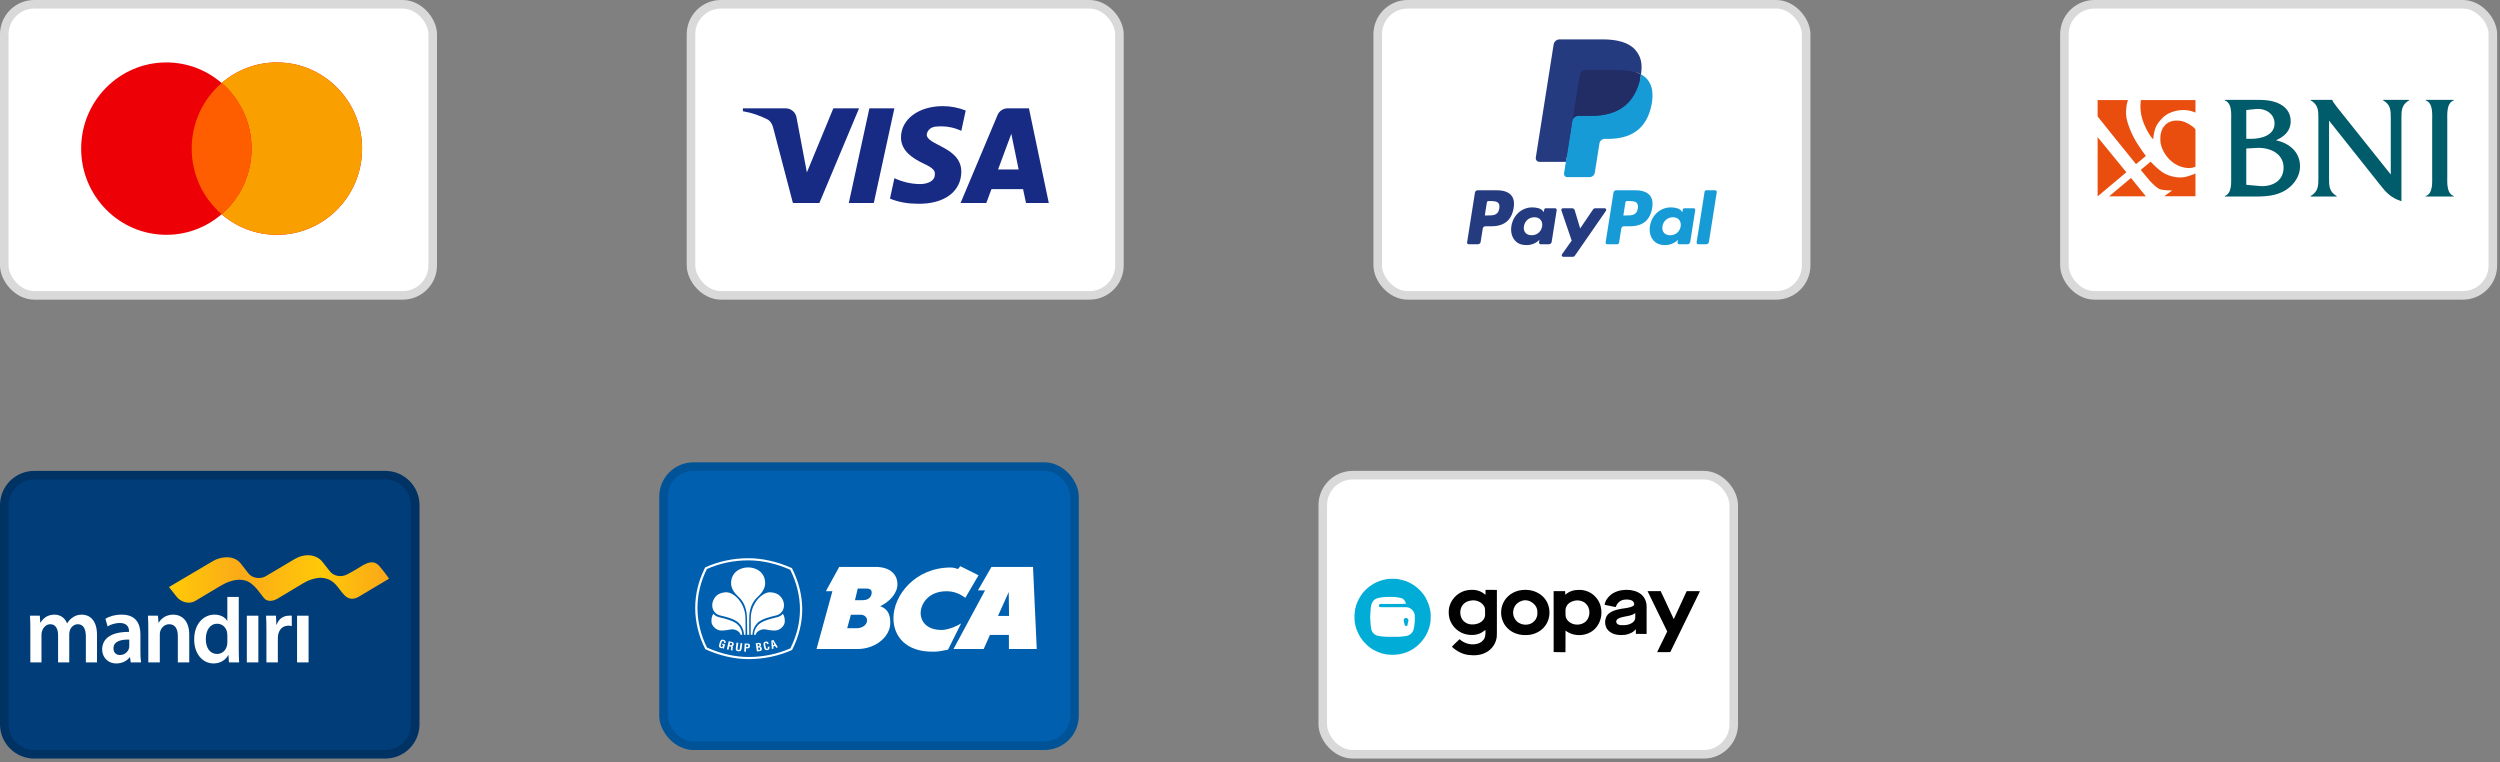 <svg width="292" height="89" viewBox="0 0 292 89" fill="none" xmlns="http://www.w3.org/2000/svg">
<rect x="0" y="0" width="292" height="89" fill="#808080" stroke="none"/>
<rect x="0.5" y="0.5" width="50.042" height="34" rx="3.5" fill="white" stroke="#D9D9D9"/>
<path fill-rule="evenodd" clip-rule="evenodd" d="M25.885 25.02C24.148 26.52 21.894 27.425 19.43 27.425C13.935 27.425 9.479 22.918 9.479 17.358C9.479 11.799 13.935 7.292 19.43 7.292C21.894 7.292 24.148 8.197 25.885 9.696C27.623 8.197 29.877 7.292 32.34 7.292C37.836 7.292 42.292 11.799 42.292 17.358C42.292 22.918 37.836 27.425 32.34 27.425C29.877 27.425 27.623 26.52 25.885 25.02Z" fill="#ED0006"/>
<path fill-rule="evenodd" clip-rule="evenodd" d="M25.885 25.02C28.025 23.174 29.382 20.426 29.382 17.358C29.382 14.29 28.025 11.543 25.885 9.696C27.623 8.197 29.877 7.292 32.34 7.292C37.836 7.292 42.292 11.799 42.292 17.358C42.292 22.918 37.836 27.425 32.34 27.425C29.877 27.425 27.623 26.52 25.885 25.02Z" fill="#F9A000"/>
<path fill-rule="evenodd" clip-rule="evenodd" d="M25.886 9.696C28.025 11.543 29.382 14.29 29.382 17.358C29.382 20.426 28.025 23.174 25.886 25.02C23.746 23.174 22.389 20.426 22.389 17.358C22.389 14.29 23.746 11.543 25.886 9.696Z" fill="#FF5E00"/>
<rect x="80.708" y="0.5" width="50.042" height="34" rx="3.5" fill="white" stroke="#D9D9D9"/>
<path fill-rule="evenodd" clip-rule="evenodd" d="M95.704 23.71H92.611L90.293 14.864C90.183 14.457 89.949 14.097 89.605 13.928C88.747 13.502 87.802 13.163 86.771 12.992V12.651H91.752C92.439 12.651 92.955 13.163 93.041 13.757L94.244 20.138L97.335 12.651H100.341L95.704 23.71ZM102.06 23.71H99.139L101.544 12.651H104.464L102.06 23.71ZM108.242 15.715C108.328 15.119 108.844 14.778 109.445 14.778C110.391 14.693 111.42 14.864 112.28 15.289L112.795 12.908C111.936 12.567 110.991 12.396 110.133 12.396C107.299 12.396 105.236 13.928 105.236 16.054C105.236 17.671 106.697 18.52 107.728 19.032C108.844 19.542 109.274 19.883 109.188 20.393C109.188 21.158 108.328 21.499 107.47 21.499C106.439 21.499 105.408 21.244 104.464 20.817L103.949 23.2C104.98 23.625 106.096 23.796 107.127 23.796C110.305 23.88 112.28 22.349 112.28 20.052C112.28 17.16 108.242 16.99 108.242 15.715V15.715ZM122.5 23.71L120.181 12.651H117.691C117.175 12.651 116.659 12.992 116.488 13.502L112.194 23.71H115.2L115.8 22.094H119.494L119.838 23.71H122.5ZM118.12 15.629L118.978 19.797H116.574L118.12 15.629Z" fill="#172B85"/>
<rect x="160.917" y="0.5" width="50.042" height="34" rx="3.5" fill="white" stroke="#D9D9D9"/>
<path fill-rule="evenodd" clip-rule="evenodd" d="M174.854 22.226H172.586C172.43 22.226 172.298 22.339 172.274 22.492L171.357 28.309C171.338 28.424 171.427 28.528 171.544 28.528H172.627C172.782 28.528 172.914 28.415 172.938 28.261L173.186 26.692C173.21 26.539 173.342 26.426 173.497 26.426H174.215C175.709 26.426 176.572 25.703 176.797 24.27C176.899 23.643 176.801 23.15 176.508 22.805C176.185 22.427 175.613 22.226 174.854 22.226ZM175.116 24.351C174.992 25.165 174.37 25.165 173.769 25.165H173.426L173.666 23.645C173.681 23.553 173.76 23.485 173.853 23.485H174.01C174.42 23.485 174.806 23.485 175.006 23.718C175.125 23.858 175.161 24.065 175.116 24.351ZM181.636 24.325H180.549C180.457 24.325 180.377 24.392 180.362 24.484L180.314 24.788L180.238 24.678C180.003 24.337 179.479 24.223 178.955 24.223C177.755 24.223 176.729 25.132 176.53 26.407C176.426 27.044 176.573 27.652 176.934 28.076C177.266 28.466 177.739 28.629 178.303 28.629C179.27 28.629 179.807 28.007 179.807 28.007L179.758 28.309C179.74 28.424 179.829 28.528 179.944 28.528H180.923C181.079 28.528 181.21 28.415 181.234 28.261L181.822 24.543C181.84 24.429 181.752 24.325 181.636 24.325ZM180.121 26.439C180.016 27.06 179.524 27.476 178.896 27.476C178.58 27.476 178.328 27.375 178.166 27.183C178.006 26.993 177.944 26.722 177.996 26.42C178.094 25.805 178.594 25.375 179.213 25.375C179.521 25.375 179.772 25.477 179.937 25.671C180.103 25.866 180.169 26.139 180.121 26.439ZM186.33 24.325H187.422C187.574 24.325 187.664 24.496 187.577 24.621L183.946 29.863C183.887 29.947 183.79 29.998 183.687 29.998H182.596C182.443 29.998 182.353 29.825 182.442 29.699L183.573 28.104L182.37 24.575C182.329 24.452 182.419 24.325 182.55 24.325H183.622C183.762 24.325 183.885 24.416 183.925 24.549L184.563 26.681L186.069 24.463C186.128 24.376 186.226 24.325 186.33 24.325Z" fill="#253B80"/>
<path fill-rule="evenodd" clip-rule="evenodd" d="M198.166 28.31L199.097 22.386C199.112 22.294 199.191 22.226 199.284 22.226H200.332C200.448 22.226 200.537 22.33 200.518 22.445L199.6 28.262C199.576 28.415 199.444 28.528 199.289 28.528H198.353C198.237 28.528 198.148 28.425 198.166 28.31ZM191.036 22.226H188.767C188.612 22.226 188.48 22.339 188.456 22.492L187.538 28.31C187.52 28.425 187.609 28.528 187.725 28.528H188.889C188.997 28.528 189.09 28.449 189.107 28.342L189.367 26.693C189.391 26.539 189.523 26.426 189.678 26.426H190.396C191.891 26.426 192.753 25.703 192.978 24.27C193.08 23.643 192.982 23.151 192.689 22.806C192.367 22.427 191.795 22.226 191.036 22.226ZM191.298 24.351C191.174 25.165 190.552 25.165 189.95 25.165H189.608L189.849 23.645C189.863 23.553 189.942 23.485 190.035 23.485H190.192C190.601 23.485 190.988 23.485 191.188 23.719C191.307 23.858 191.343 24.065 191.298 24.351ZM197.817 24.325H196.731C196.638 24.325 196.559 24.393 196.545 24.485L196.497 24.788L196.42 24.678C196.185 24.337 195.661 24.223 195.138 24.223C193.937 24.223 192.912 25.132 192.712 26.408C192.609 27.044 192.756 27.652 193.117 28.076C193.448 28.466 193.921 28.629 194.485 28.629C195.452 28.629 195.989 28.007 195.989 28.007L195.94 28.309C195.922 28.424 196.011 28.528 196.127 28.528H197.106C197.26 28.528 197.392 28.415 197.417 28.262L198.004 24.543C198.022 24.429 197.933 24.325 197.817 24.325ZM196.303 26.439C196.198 27.06 195.705 27.477 195.077 27.477C194.762 27.477 194.509 27.375 194.347 27.184C194.187 26.994 194.126 26.722 194.177 26.421C194.275 25.805 194.776 25.375 195.394 25.375C195.703 25.375 195.953 25.477 196.119 25.671C196.285 25.866 196.351 26.139 196.303 26.439Z" fill="#179BD7"/>
<path d="M183.25 20.145L183.529 18.374L182.907 18.359H179.941L182.003 5.287C182.009 5.247 182.03 5.211 182.06 5.185C182.091 5.158 182.129 5.144 182.17 5.144H187.172C188.833 5.144 189.979 5.49 190.577 6.172C190.858 6.492 191.036 6.826 191.123 7.194C191.213 7.58 191.215 8.041 191.126 8.604L191.12 8.645V9.005L191.401 9.164C191.637 9.29 191.824 9.433 191.968 9.597C192.208 9.871 192.364 10.219 192.429 10.631C192.497 11.055 192.474 11.559 192.364 12.13C192.236 12.787 192.029 13.36 191.749 13.828C191.492 14.259 191.165 14.617 190.776 14.895C190.405 15.158 189.964 15.358 189.465 15.486C188.982 15.612 188.431 15.675 187.827 15.675H187.438C187.159 15.675 186.889 15.775 186.677 15.955C186.464 16.139 186.323 16.389 186.28 16.663L186.251 16.823L185.758 19.945L185.735 20.06C185.73 20.096 185.719 20.114 185.705 20.127C185.691 20.138 185.672 20.145 185.653 20.145H183.25Z" fill="#253B80"/>
<path d="M191.666 8.687C191.651 8.782 191.634 8.88 191.615 8.98C190.955 12.367 188.698 13.537 185.816 13.537H184.349C183.996 13.537 183.699 13.793 183.644 14.14L182.893 18.906L182.68 20.256C182.644 20.485 182.82 20.691 183.05 20.691H185.653C185.962 20.691 186.223 20.467 186.272 20.163L186.298 20.03L186.788 16.92L186.819 16.75C186.867 16.445 187.129 16.221 187.438 16.221H187.827C190.349 16.221 192.323 15.197 192.9 12.234C193.141 10.996 193.016 9.963 192.379 9.236C192.186 9.017 191.946 8.835 191.666 8.687Z" fill="#179BD7"/>
<path d="M190.976 8.412C190.875 8.382 190.771 8.356 190.664 8.332C190.557 8.308 190.447 8.287 190.334 8.269C189.939 8.205 189.505 8.175 189.041 8.175H185.12C185.023 8.175 184.932 8.197 184.85 8.236C184.669 8.323 184.534 8.494 184.502 8.704L183.668 13.986L183.644 14.141C183.699 13.793 183.996 13.537 184.348 13.537H185.816C188.698 13.537 190.955 12.366 191.615 8.98C191.634 8.88 191.651 8.782 191.666 8.687C191.499 8.598 191.318 8.523 191.123 8.458C191.076 8.442 191.026 8.427 190.976 8.412Z" fill="#222D65"/>
<path d="M184.502 8.704C184.534 8.494 184.669 8.323 184.85 8.237C184.932 8.197 185.023 8.175 185.12 8.175H189.041C189.505 8.175 189.939 8.206 190.334 8.27C190.447 8.288 190.557 8.309 190.664 8.332C190.771 8.356 190.875 8.383 190.976 8.412C191.026 8.427 191.076 8.443 191.124 8.458C191.319 8.523 191.5 8.599 191.666 8.687C191.863 7.435 191.665 6.583 190.988 5.811C190.242 4.962 188.896 4.598 187.173 4.598H182.17C181.818 4.598 181.518 4.854 181.464 5.202L179.38 18.409C179.339 18.67 179.541 18.906 179.804 18.906H182.892L183.668 13.986L184.502 8.704Z" fill="#253B80"/>
<rect x="241.125" y="0.5" width="50.042" height="34" rx="3.5" fill="white" stroke="#D9D9D9"/>
<path fill-rule="evenodd" clip-rule="evenodd" d="M248.902 20.784L250.635 22.929H246.346L248.902 20.784ZM248.358 20.121L245.003 22.936L245.002 16.014L248.358 20.121ZM256.43 13.152C256.43 13.152 255.693 12.803 254.838 12.854C253.859 12.912 253.041 13.287 252.571 13.782C252.275 14.093 251.947 14.472 251.783 14.884C251.545 15.48 251.494 16.268 251.494 16.268C251.494 16.268 251.152 15.977 250.723 15.131C250.225 14.147 250.088 13.551 250.021 12.871C249.961 12.274 250.055 11.684 250.055 11.684H256.43V13.152ZM256.43 15.114V19.478C256.43 19.478 256.033 19.631 255.71 19.631C255.387 19.631 254.836 19.582 254.197 19.231C253.562 18.882 253.211 18.461 252.939 18.078C252.663 17.69 252.434 17.151 252.367 16.762C252.312 16.452 252.253 15.677 252.571 15.047C252.743 14.705 253.205 14.119 254.095 14.086C254.82 14.058 255.223 14.249 255.591 14.451C256.293 14.837 256.43 15.114 256.43 15.114V15.114ZM249.489 19.172L250.638 18.213C250.272 17.745 250.175 17.569 249.765 16.965C249.346 16.346 248.995 15.666 248.694 14.867C248.369 14.002 248.291 13.517 248.327 12.871C248.372 12.05 248.558 11.684 248.558 11.684H245L245.002 13.602C245.002 13.602 247.725 17.015 249.489 19.172V19.172ZM252.774 22.926H256.43V20.26C256.43 20.26 255.523 20.676 254.934 20.71C254.583 20.73 254.242 20.744 253.693 20.598C253.082 20.435 252.735 20.277 252.168 19.81C251.714 19.436 251.194 18.882 251.194 18.882L250.037 19.847C250.574 20.503 250.97 20.981 251.091 21.109C251.613 21.661 251.834 21.863 252.185 22.06C252.537 22.256 253.71 22.246 253.71 22.246L252.774 22.926Z" fill="#E94E0F"/>
<path fill-rule="evenodd" clip-rule="evenodd" d="M284.078 20.555C284.078 21.327 284.182 22.597 283.317 22.906V22.957H286.602V22.906C285.738 22.58 285.842 21.327 285.842 20.555V14.086C285.842 13.314 285.738 12.044 286.602 11.719V11.667H283.317V11.719C284.199 12.044 284.078 13.297 284.078 14.086V20.555ZM272.032 14.086L277.963 21.55C278.724 22.528 279.26 23.095 280.487 23.506V13.88C280.487 12.92 280.487 12.233 281.387 11.719V11.667H278.343V11.719C279.26 12.233 279.242 12.92 279.242 13.88V20.383L272.914 12.456L272.672 12.113C272.551 11.976 272.482 11.89 272.413 11.684V11.667H269.888V11.719C270.787 12.233 270.787 12.92 270.787 13.88V20.727C270.787 21.688 270.787 22.374 269.871 22.906V22.957H272.932V22.906C272.015 22.374 272.032 21.688 272.032 20.727V14.086ZM262.365 16.214V12.851L263.524 12.731C264.561 12.628 265.667 13.246 265.667 14.43C265.667 15.837 264.059 16.214 262.936 16.214H262.365ZM262.365 21.584V17.346L263.575 17.278C265.097 17.192 266.722 17.913 266.722 19.577C266.722 21.207 265.288 21.859 263.869 21.722L262.365 21.584ZM260.601 20.538C260.601 21.327 260.705 22.58 259.841 22.906V22.957H262.694C263.99 22.957 265.357 23.009 266.567 22.425C267.725 21.876 268.642 20.744 268.642 19.422C268.642 17.741 267.379 16.712 265.823 16.385C266.809 15.957 267.552 15.305 267.552 14.155C267.552 12.628 266.221 11.667 263.939 11.667H259.841V11.719C260.723 12.044 260.601 13.297 260.601 14.069V20.538Z" fill="#005B6A"/>
<rect x="77.5" y="54.5" width="48" height="32.6" rx="3.5" fill="#0060AF" stroke="#005397"/>
<path fill-rule="evenodd" clip-rule="evenodd" d="M87.078 74.146C87.078 73.676 87.084 72.421 87.071 72.266C87.082 70.398 85.641 69.08 84.731 69.182C84.101 69.234 83.573 69.476 83.289 70.173C83.026 70.822 83.261 71.685 84.135 71.888C85.069 72.106 85.614 72.287 86.009 72.542C86.493 72.855 86.888 73.452 86.898 74.147" fill="white"/>
<path fill-rule="evenodd" clip-rule="evenodd" d="M86.688 74.147C86.691 73.544 86.334 73.012 85.868 72.726C85.455 72.473 84.9 72.307 84.005 72.093C83.728 72.026 83.439 71.878 83.349 71.689C83.112 71.914 83.069 72.42 83.111 72.716C83.159 73.058 83.584 73.623 84.223 73.645C84.613 73.659 85.106 73.566 85.343 73.518C85.751 73.435 86.397 73.676 86.499 74.146" fill="white"/>
<path fill-rule="evenodd" clip-rule="evenodd" d="M87.408 66.27C86.325 66.27 85.389 66.944 85.392 68.109C85.395 69.09 86.232 69.614 86.53 69.989C86.981 70.554 87.225 71.222 87.25 72.245C87.27 73.059 87.269 73.863 87.273 74.147H87.513C87.508 73.849 87.498 72.996 87.51 72.22C87.526 71.197 87.779 70.554 88.23 69.989C88.531 69.614 89.366 69.09 89.368 68.109C89.372 66.944 88.437 66.27 87.355 66.27" fill="white"/>
<path fill-rule="evenodd" clip-rule="evenodd" d="M87.683 74.146C87.683 73.676 87.677 72.421 87.689 72.266C87.679 70.398 89.119 69.08 90.03 69.182C90.66 69.234 91.188 69.476 91.472 70.173C91.734 70.822 91.498 71.685 90.626 71.888C89.691 72.106 89.146 72.287 88.751 72.542C88.267 72.855 87.9 73.452 87.889 74.147" fill="white"/>
<path fill-rule="evenodd" clip-rule="evenodd" d="M88.073 74.147C88.07 73.544 88.426 73.012 88.891 72.726C89.306 72.473 89.861 72.307 90.756 72.093C91.033 72.026 91.322 71.878 91.41 71.689C91.648 71.914 91.691 72.42 91.65 72.716C91.6 73.058 91.177 73.623 90.539 73.645C90.149 73.659 89.653 73.566 89.417 73.518C89.011 73.435 88.363 73.676 88.26 74.146" fill="white"/>
<path fill-rule="evenodd" clip-rule="evenodd" d="M88.407 76.091L88.269 75.137L88.603 75.089C88.685 75.079 88.784 75.092 88.824 75.14C88.868 75.191 88.881 75.232 88.889 75.298C88.902 75.379 88.877 75.474 88.78 75.521V75.523C88.888 75.523 88.954 75.597 88.973 75.721C88.976 75.748 88.984 75.811 88.976 75.864C88.954 75.99 88.874 76.031 88.74 76.048L88.407 76.091ZM88.623 75.92C88.662 75.915 88.703 75.913 88.734 75.894C88.782 75.864 88.778 75.801 88.771 75.754C88.754 75.65 88.726 75.611 88.609 75.627L88.536 75.638L88.583 75.925L88.623 75.92ZM88.553 75.479C88.597 75.473 88.657 75.468 88.682 75.428C88.695 75.401 88.712 75.38 88.701 75.322C88.687 75.252 88.663 75.209 88.569 75.225L88.481 75.239L88.516 75.483L88.553 75.479Z" fill="white"/>
<path fill-rule="evenodd" clip-rule="evenodd" d="M89.857 75.517C89.86 75.534 89.863 75.554 89.864 75.572C89.891 75.746 89.857 75.89 89.65 75.93C89.343 75.985 89.284 75.806 89.23 75.554L89.201 75.418C89.159 75.178 89.141 74.996 89.44 74.939C89.609 74.91 89.72 74.974 89.766 75.132C89.773 75.155 89.782 75.179 89.786 75.203L89.603 75.238C89.581 75.179 89.553 75.073 89.471 75.082C89.323 75.098 89.371 75.272 89.387 75.345L89.442 75.606C89.458 75.685 89.491 75.811 89.62 75.786C89.724 75.767 89.678 75.614 89.669 75.551" fill="white"/>
<path fill-rule="evenodd" clip-rule="evenodd" d="M90.151 75.805L90.088 74.818L90.334 74.748L90.851 75.606L90.657 75.661L90.534 75.442L90.319 75.503L90.347 75.751L90.151 75.805ZM90.301 75.344L90.457 75.302L90.25 74.902L90.301 75.344Z" fill="white"/>
<path fill-rule="evenodd" clip-rule="evenodd" d="M84.066 75.06C84.143 74.827 84.212 74.656 84.506 74.732C84.664 74.773 84.761 74.839 84.757 75.011C84.756 75.049 84.742 75.089 84.734 75.126L84.55 75.079C84.574 74.984 84.59 74.908 84.465 74.872C84.321 74.835 84.286 74.999 84.266 75.07L84.192 75.329C84.168 75.406 84.14 75.532 84.266 75.565C84.371 75.592 84.434 75.495 84.472 75.354L84.344 75.322L84.389 75.172L84.69 75.263L84.547 75.762L84.408 75.727L84.439 75.621H84.436C84.371 75.707 84.294 75.716 84.226 75.704C83.924 75.627 83.956 75.442 84.028 75.194" fill="white"/>
<path fill-rule="evenodd" clip-rule="evenodd" d="M85.187 75.481L85.096 75.886L84.892 75.845L85.11 74.897L85.458 74.972C85.662 75.013 85.723 75.099 85.694 75.275C85.678 75.376 85.625 75.484 85.496 75.476L85.495 75.474C85.604 75.51 85.613 75.562 85.594 75.651C85.586 75.69 85.529 75.921 85.568 75.959L85.57 75.987L85.358 75.935C85.349 75.871 85.379 75.755 85.391 75.692C85.403 75.635 85.422 75.555 85.361 75.525C85.314 75.501 85.296 75.503 85.242 75.491L85.187 75.481ZM85.222 75.334L85.359 75.369C85.443 75.38 85.489 75.34 85.506 75.244C85.521 75.157 85.501 75.123 85.427 75.106L85.279 75.078L85.222 75.334Z" fill="white"/>
<path fill-rule="evenodd" clip-rule="evenodd" d="M86.497 75.109L86.699 75.131L86.612 75.797C86.57 76.008 86.483 76.101 86.237 76.072C85.986 76.042 85.927 75.934 85.942 75.722L86.029 75.056L86.233 75.078L86.146 75.728C86.136 75.799 86.119 75.904 86.252 75.917C86.371 75.925 86.397 75.851 86.411 75.759" fill="white"/>
<path fill-rule="evenodd" clip-rule="evenodd" d="M86.922 76.108L86.983 75.156L87.371 75.172C87.554 75.18 87.602 75.321 87.596 75.456C87.591 75.538 87.564 75.629 87.488 75.679C87.426 75.721 87.346 75.731 87.272 75.728L87.146 75.721L87.12 76.12L86.922 76.108ZM87.151 75.576L87.254 75.581C87.338 75.584 87.393 75.553 87.4 75.438C87.404 75.327 87.36 75.308 87.251 75.303L87.17 75.301L87.151 75.576Z" fill="white"/>
<path fill-rule="evenodd" clip-rule="evenodd" d="M114.292 67.191L112.749 69.83C112.167 69.384 111.456 69.057 110.549 69.057C108.403 69.057 107.531 70.565 107.531 71.627C107.531 72.416 108.079 73.579 109.989 73.579C110.79 73.579 111.93 73.054 112.258 72.814L110.733 75.876C110.005 76.013 109.767 76.097 109.151 76.115C105.733 76.212 104.352 74.232 104.353 72.21C104.355 69.535 106.877 66.284 111.058 66.284C111.314 66.284 111.627 66.367 111.895 66.46L112.166 66.133" fill="white"/>
<path fill-rule="evenodd" clip-rule="evenodd" d="M120.656 66.216L121.093 75.807H117.842L117.84 74.162H115.624L114.894 75.807H111.369L115.055 68.958L114.224 68.953L115.803 66.216H120.656ZM117.819 69.15L116.566 71.94H117.857L117.819 69.15Z" fill="white"/>
<path fill-rule="evenodd" clip-rule="evenodd" d="M102.301 66.216C103.91 66.224 104.82 67.048 104.82 68.237C104.82 69.334 103.86 70.305 102.807 70.807C103.892 71.183 103.985 72.105 103.985 72.758C103.985 74.334 102.308 75.807 100.126 75.807H95.37L97.225 69.053L96.463 69.049L98.021 66.216C98.021 66.216 100.992 66.207 102.301 66.216V66.216ZM100.721 70.104C101.054 70.104 101.642 70.025 101.789 69.418C101.95 68.758 101.399 68.74 101.134 68.74L100.188 68.737L99.858 70.104H100.721ZM99.384 71.799L98.949 73.376H100.063C100.501 73.376 101.098 73.171 101.244 72.658C101.388 72.143 100.971 71.799 100.535 71.799H99.384Z" fill="white"/>
<path fill-rule="evenodd" clip-rule="evenodd" d="M87.451 76.986C85.804 76.986 84.111 76.603 82.421 75.847L82.38 75.828L82.36 75.788C81.601 74.279 81.2 72.628 81.2 71.013C81.2 69.4 81.585 67.82 82.344 66.312L82.365 66.272L82.407 66.252C83.971 65.554 85.653 65.2 87.408 65.2C89.043 65.2 90.79 65.594 92.458 66.341L92.5 66.359L92.52 66.4C93.293 67.937 93.701 69.587 93.701 71.176C93.701 72.758 93.309 74.34 92.535 75.876L92.515 75.916L92.472 75.935C90.932 76.622 89.196 76.986 87.451 76.986M82.578 75.64C84.219 76.368 85.857 76.736 87.451 76.736C89.141 76.736 90.821 76.388 92.317 75.728C93.06 74.239 93.437 72.707 93.437 71.176C93.437 69.638 93.044 68.039 92.3 66.547C90.681 65.83 88.991 65.449 87.408 65.449C85.709 65.449 84.08 65.789 82.563 66.46C81.835 67.921 81.465 69.451 81.465 71.013C81.465 72.576 81.85 74.176 82.578 75.64Z" fill="white"/>
<path d="M4 55.5H45C46.933 55.5 48.5 57.067 48.5 59V84.6C48.5 86.533 46.933 88.1 45 88.1H4C2.067 88.1 0.5 86.533 0.5 84.6V59C0.5 57.067 2.067 55.5 4 55.5Z" fill="#003D79" stroke="#003264"/>
<path fill-rule="evenodd" clip-rule="evenodd" d="M3.544 73.536C3.544 72.909 3.533 72.382 3.5 71.912H4.65L4.704 72.719H4.737C4.997 72.293 5.474 71.789 6.364 71.789C7.058 71.789 7.6 72.193 7.827 72.798H7.85C8.034 72.495 8.251 72.271 8.5 72.114C8.793 71.901 9.129 71.789 9.563 71.789C10.441 71.789 11.33 72.405 11.33 74.153V77.367H10.029V74.354C10.029 73.447 9.726 72.909 9.086 72.909C8.63 72.909 8.293 73.245 8.153 73.638C8.12 73.772 8.088 73.94 8.088 74.096V77.367H6.786V74.208C6.786 73.447 6.494 72.909 5.876 72.909C5.377 72.909 5.041 73.313 4.921 73.693C4.867 73.828 4.845 73.984 4.845 74.141V77.367H3.544V73.536Z" fill="white"/>
<path fill-rule="evenodd" clip-rule="evenodd" d="M16.4 76.057C16.4 76.55 16.422 77.031 16.476 77.368H15.272L15.185 76.763H15.152C14.827 77.189 14.274 77.491 13.591 77.491C12.528 77.491 11.932 76.696 11.932 75.867C11.932 74.489 13.113 73.795 15.066 73.806V73.716C15.066 73.357 14.924 72.764 13.992 72.764C13.471 72.764 12.929 72.932 12.571 73.167L12.31 72.272C12.701 72.025 13.385 71.789 14.22 71.789C15.912 71.789 16.4 72.899 16.4 74.086V76.057ZM15.098 74.702C14.155 74.679 13.255 74.892 13.255 75.721C13.255 76.258 13.591 76.505 14.014 76.505C14.545 76.505 14.936 76.147 15.055 75.755C15.087 75.654 15.098 75.541 15.098 75.452V74.702Z" fill="white"/>
<path fill-rule="evenodd" clip-rule="evenodd" d="M17.322 73.536C17.322 72.909 17.31 72.382 17.279 71.912H18.449L18.514 72.73H18.546C18.774 72.305 19.349 71.789 20.227 71.789C21.149 71.789 22.104 72.405 22.104 74.13V77.367H20.77V74.287C20.77 73.503 20.488 72.909 19.761 72.909C19.23 72.909 18.861 73.301 18.72 73.716C18.677 73.839 18.666 74.007 18.666 74.163V77.367H17.322V73.536Z" fill="white"/>
<path fill-rule="evenodd" clip-rule="evenodd" d="M27.887 69.721V75.832C27.887 76.392 27.908 76.999 27.93 77.368H26.737L26.684 76.505H26.662C26.347 77.111 25.706 77.491 24.937 77.491C23.679 77.491 22.681 76.382 22.681 74.702C22.67 72.876 23.776 71.789 25.045 71.789C25.772 71.789 26.293 72.103 26.531 72.507H26.553V69.721H27.887ZM26.553 74.186C26.553 74.075 26.542 73.94 26.521 73.828C26.401 73.29 25.978 72.853 25.371 72.853C24.514 72.853 24.037 73.638 24.037 74.657C24.037 75.654 24.514 76.382 25.36 76.382C25.902 76.382 26.379 76.001 26.509 75.408C26.542 75.284 26.553 75.15 26.553 75.004V74.186Z" fill="white"/>
<path fill-rule="evenodd" clip-rule="evenodd" d="M28.829 77.367H30.176V71.913H28.829V77.367Z" fill="white"/>
<path fill-rule="evenodd" clip-rule="evenodd" d="M31.118 73.671C31.118 72.932 31.107 72.405 31.075 71.912H32.235L32.278 72.954H32.323C32.582 72.181 33.201 71.912 33.764 71.912C33.894 71.912 33.97 71.89 34.079 71.912V73.123C33.97 73.1 33.851 73.078 33.688 73.078C33.049 73.078 32.614 73.503 32.495 74.119C32.474 74.242 32.452 74.388 32.452 74.546V77.368H31.118V73.671Z" fill="white"/>
<path fill-rule="evenodd" clip-rule="evenodd" d="M34.697 77.367H36.041V71.913H34.697V77.367Z" fill="white"/>
<path fill-rule="evenodd" clip-rule="evenodd" d="M34.379 65.318C33.572 65.8 31.667 66.929 30.956 67.349V67.349C30.523 67.577 29.52 67.676 28.952 66.886V66.886C28.942 66.872 28.197 65.91 28.167 65.874V65.874C28.145 65.849 27.664 65.111 26.591 65.088V65.088C26.433 65.084 25.645 65.08 24.876 65.531V65.531C23.854 66.134 21.477 67.538 21.477 67.538V67.538C21.476 67.538 21.476 67.539 21.475 67.539V67.539C20.498 68.117 19.737 68.566 19.737 68.566V68.566L20.636 69.707C21.057 70.247 22.006 70.665 22.828 70.177V70.177C22.828 70.177 25.869 68.358 25.88 68.353V68.353C27.195 67.608 28.21 67.608 28.883 67.885V67.885C29.488 68.149 30.014 68.806 30.014 68.806V68.806C30.014 68.806 30.701 69.686 30.822 69.84V69.84C31.213 70.337 31.86 70.142 31.86 70.142V70.142C31.86 70.142 32.1 70.114 32.462 69.892V69.892C32.462 69.892 35.407 68.128 35.409 68.127V68.127C36.344 67.561 37.202 67.455 37.64 67.496V67.496C39.013 67.625 39.439 68.616 40.035 69.307V69.307C40.385 69.714 40.702 69.945 41.185 69.933V69.933C41.503 69.926 41.862 69.727 41.915 69.691V69.691L45.442 67.589C45.442 67.589 45.08 67.026 44.339 66.15V66.15C43.676 65.368 42.971 65.722 42.41 66.009V66.009C42.173 66.13 41.319 66.717 40.471 67.127V67.127C39.868 67.419 39.001 67.331 38.526 66.725V66.725C38.497 66.688 37.729 65.727 37.648 65.609V65.609C37.338 65.207 36.732 64.848 35.956 64.848V64.848C35.485 64.848 34.949 64.981 34.379 65.318" fill="url(#paint0_linear_13_1660)"/>
<rect x="154.5" y="55.5" width="48" height="32.6" rx="3.5" fill="white" stroke="#D9D9D9"/>
<path fill-rule="evenodd" clip-rule="evenodd" d="M161.889 67.656C162.354 67.581 162.831 67.589 163.297 67.636C163.73 67.725 164.167 67.825 164.564 68.025C165.368 68.409 166.052 69.031 166.508 69.796C166.886 70.503 167.146 71.296 167.107 72.107C167.118 73.77 166.064 75.355 164.571 76.063C163.604 76.523 162.478 76.586 161.444 76.334C160.744 76.119 160.069 75.771 159.559 75.236C159.074 74.786 158.707 74.212 158.475 73.594C158.171 72.834 158.144 71.99 158.273 71.189C158.509 70 159.243 68.91 160.283 68.278C160.767 67.959 161.323 67.77 161.889 67.656ZM161.268 69.791C160.918 69.827 160.536 69.95 160.342 70.266C160.128 70.568 160.106 70.947 160.084 71.307L160.079 71.395C160.075 71.486 160.067 71.576 160.058 71.667C160.042 71.85 160.026 72.032 160.04 72.217C160.051 72.341 160.058 72.466 160.066 72.591C160.085 72.902 160.103 73.214 160.171 73.52C160.255 73.906 160.602 74.205 160.985 74.275C161.699 74.404 162.426 74.392 163.149 74.381H163.149L163.347 74.378C163.643 74.362 163.939 74.332 164.231 74.285C164.669 74.228 165.056 73.871 165.128 73.432C165.253 72.894 165.276 72.339 165.239 71.79C165.168 71.438 164.919 71.12 164.581 70.991C164.428 70.917 164.259 70.918 164.093 70.918C164.064 70.918 164.035 70.918 164.006 70.918C163.679 70.918 163.353 70.918 163.027 70.918H163.027H163.026C162.455 70.918 161.884 70.917 161.313 70.92C161.248 70.921 161.187 70.899 161.126 70.877L161.126 70.877C161.103 70.868 161.081 70.86 161.058 70.853C161.057 70.73 161.061 70.546 161.226 70.543C161.656 70.534 162.087 70.536 162.517 70.539C163.084 70.543 163.651 70.547 164.216 70.522C164.155 70.237 163.981 69.939 163.681 69.86C163.411 69.787 163.131 69.75 162.853 69.725C162.774 69.724 162.694 69.722 162.615 69.721C162.164 69.712 161.711 69.703 161.268 69.791ZM164.332 72.188C164.187 72.149 164.014 72.206 163.964 72.354C163.932 72.525 163.983 72.69 164.034 72.854C164.055 72.923 164.076 72.992 164.091 73.06C164.107 73.07 164.132 73.084 164.157 73.099C164.181 73.113 164.206 73.127 164.222 73.137C164.279 73.104 164.337 73.074 164.396 73.048C164.403 72.904 164.438 72.764 164.473 72.625C164.488 72.563 164.504 72.502 164.517 72.439C164.49 72.337 164.422 72.243 164.332 72.188Z" fill="#01ACD7"/>
<path fill-rule="evenodd" clip-rule="evenodd" d="M172.744 69.023C172.321 68.858 171.851 68.876 171.408 68.931C170.449 69.079 169.607 69.811 169.323 70.739C169.194 71.106 169.197 71.503 169.231 71.887C169.346 72.868 170.084 73.729 171.02 74.029C171.684 74.23 172.45 74.237 173.063 73.877C173.143 73.833 173.215 73.778 173.288 73.724C173.356 73.672 173.424 73.621 173.498 73.579L173.499 73.63C173.508 74.034 173.518 74.491 173.211 74.797C173.006 75.048 172.695 75.18 172.38 75.228C171.7 75.353 170.982 75.121 170.476 74.656C170.364 74.77 170.246 74.879 170.129 74.989L170.129 74.989L170.129 74.989L170.129 74.989C169.938 75.165 169.748 75.342 169.58 75.541C170.109 76.041 170.779 76.402 171.506 76.498C172.216 76.588 172.979 76.544 173.612 76.179C174.149 75.881 174.571 75.373 174.737 74.78C174.84 74.484 174.838 74.168 174.837 73.86L174.837 73.808C174.836 72.172 174.836 70.537 174.837 68.901C174.579 68.898 174.322 68.898 174.065 68.899C173.88 68.899 173.694 68.899 173.508 68.898L173.509 69.032C173.51 69.178 173.511 69.324 173.507 69.47C173.278 69.283 173.025 69.118 172.744 69.023ZM171.059 70.449C171.279 70.253 171.571 70.179 171.856 70.136C172.422 70.05 173.06 70.31 173.35 70.817C173.467 71.023 173.462 71.255 173.458 71.486V71.486C173.456 71.566 173.454 71.647 173.458 71.725C173.506 72.209 173.129 72.636 172.697 72.801C172.175 72.997 171.531 73.01 171.076 72.648C170.394 72.136 170.38 70.968 171.059 70.449ZM184.401 68.899C183.833 68.895 183.242 69.064 182.833 69.474C182.829 69.421 182.826 69.369 182.823 69.317C182.817 69.227 182.811 69.137 182.804 69.047C182.357 69.042 181.911 69.04 181.464 69.047C181.465 70.401 181.465 71.755 181.465 73.11C181.465 74.125 181.465 75.141 181.465 76.156C181.779 76.177 182.093 76.175 182.408 76.173H182.408H182.408H182.408H182.408C182.554 76.172 182.7 76.171 182.846 76.173C182.856 75.545 182.854 74.918 182.852 74.29V74.29V74.29V74.29V74.29C182.851 74.076 182.85 73.861 182.85 73.647C183.835 74.43 185.404 74.344 186.29 73.445C187.255 72.478 187.31 70.754 186.381 69.745C185.892 69.183 185.142 68.872 184.401 68.899ZM182.915 70.935C183.059 70.501 183.5 70.242 183.929 70.157C184.37 70.068 184.864 70.179 185.205 70.48C185.784 71.005 185.788 72.016 185.243 72.566C184.696 73.095 183.728 73.085 183.184 72.556C182.953 72.351 182.831 72.031 182.852 71.725C182.856 71.644 182.854 71.562 182.852 71.48C182.847 71.295 182.842 71.109 182.915 70.935ZM177.458 68.966C178.238 68.809 179.091 68.904 179.769 69.338C180.286 69.649 180.679 70.155 180.854 70.731C181.095 71.489 180.987 72.356 180.536 73.015C180.088 73.68 179.322 74.087 178.532 74.163C178.046 74.196 177.542 74.18 177.082 74.002C176.32 73.746 175.68 73.117 175.455 72.339C175.213 71.611 175.325 70.777 175.739 70.132C176.122 69.528 176.764 69.116 177.458 68.966ZM177.784 70.165C177.59 70.22 177.409 70.316 177.249 70.44C176.699 70.874 176.564 71.732 176.957 72.313C177.405 73.052 178.561 73.198 179.168 72.579C179.465 72.306 179.606 71.899 179.566 71.5C179.6 70.616 178.619 69.903 177.784 70.165ZM190.52 68.932C189.722 68.827 188.857 68.938 188.195 69.426C187.813 69.73 187.486 70.148 187.421 70.645C187.612 70.678 187.801 70.719 187.99 70.76C188.236 70.814 188.482 70.868 188.732 70.902C188.84 70.468 189.217 70.123 189.658 70.052C189.944 70.003 190.241 70.017 190.52 70.102C190.763 70.181 190.948 70.447 190.841 70.701C190.643 70.881 190.373 70.936 190.116 70.988L190.116 70.988C190.083 70.995 190.05 71.001 190.018 71.008L189.884 71.027C189.232 71.119 188.554 71.215 187.999 71.592C187.312 72.072 187.31 73.202 187.944 73.726C188.468 74.177 189.206 74.228 189.863 74.141C190.318 74.056 190.776 73.859 191.067 73.484C191.068 73.577 191.068 73.669 191.068 73.762C191.068 73.854 191.068 73.947 191.07 74.04C191.17 74.039 191.27 74.039 191.37 74.039H191.37H191.371H191.371C191.688 74.038 192.006 74.037 192.324 74.042C192.325 73.422 192.325 72.802 192.325 72.183V72.178V72.178C192.325 71.715 192.325 71.252 192.325 70.789C192.33 70.412 192.192 70.045 191.985 69.734C191.648 69.261 191.077 69.023 190.52 68.932ZM188.793 72.687C188.721 72.515 188.861 72.345 189 72.261C189.283 72.105 189.6 72.047 189.917 71.989C190.299 71.92 190.68 71.85 190.998 71.61C190.995 71.686 190.997 71.764 190.999 71.844C191.008 72.114 191.016 72.397 190.818 72.598C190.435 72.98 189.852 73.05 189.337 73.017C189.123 73.005 188.841 72.931 188.793 72.687ZM192.876 69.044C192.729 69.044 192.581 69.044 192.434 69.044C192.823 69.857 193.221 70.666 193.619 71.476C193.992 72.235 194.365 72.994 194.732 73.757C194.552 74.153 194.356 74.541 194.16 74.93C193.953 75.341 193.746 75.751 193.558 76.171C193.717 76.17 193.875 76.171 194.034 76.172C194.386 76.175 194.739 76.178 195.092 76.159C196.248 73.79 197.402 71.421 198.556 69.051C198.038 69.038 197.52 69.04 197.002 69.049C196.505 70.14 196.002 71.229 195.496 72.316C195.347 71.994 195.196 71.673 195.045 71.352C194.799 70.826 194.553 70.302 194.314 69.774C194.275 69.688 194.233 69.604 194.191 69.519C194.113 69.365 194.036 69.21 193.983 69.046C193.614 69.042 193.245 69.043 192.876 69.044Z" fill="#010101"/>
<defs>
<linearGradient id="paint0_linear_13_1660" x1="19.737" y1="70.393" x2="45.442" y2="70.393" gradientUnits="userSpaceOnUse">
<stop stop-color="#FFCA06"/>
<stop offset="0.331" stop-color="#FBAA18"/>
<stop offset="0.695" stop-color="#FFC907"/>
<stop offset="1" stop-color="#FAA619"/>
</linearGradient>
</defs>
</svg>
